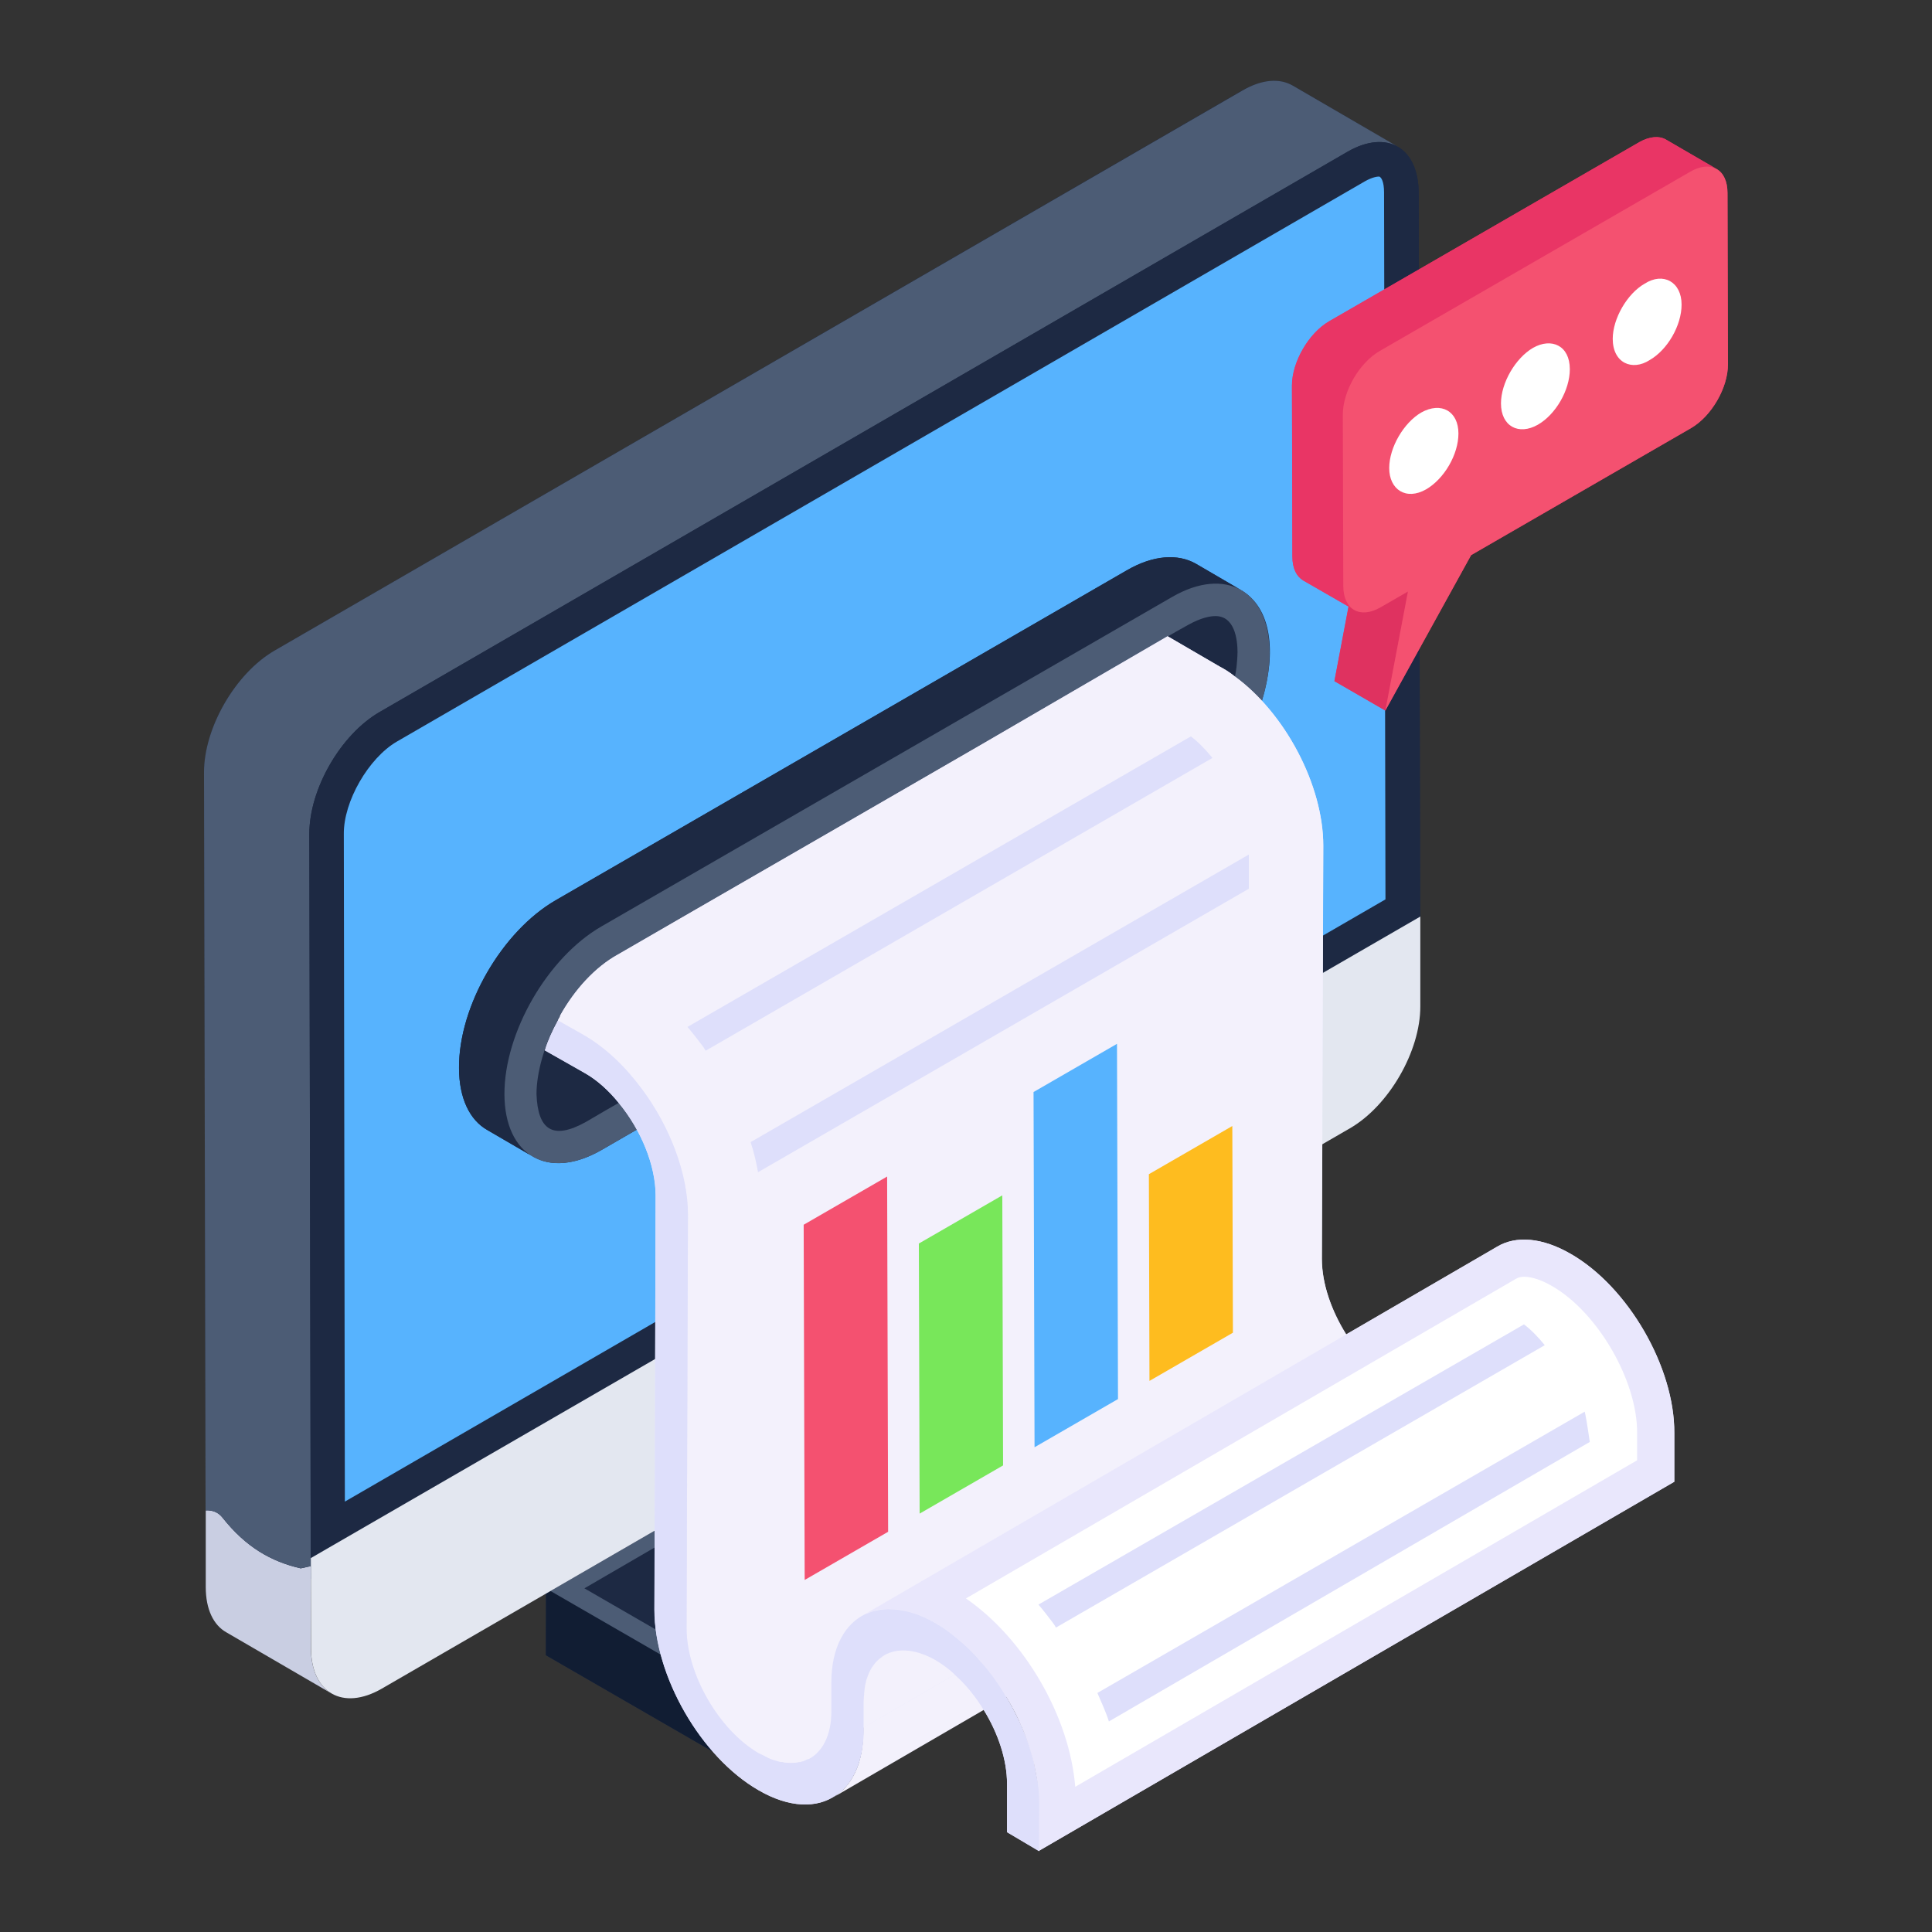 <?xml version="1.0" encoding="UTF-8"?> <svg xmlns="http://www.w3.org/2000/svg" id="Layer_1" height="512" viewBox="0 0 52 52" width="512"><rect x="0" y="0" width="52" height="52" fill="#333333" stroke="none"/> <g id="Statistical_Report"> <g> <g> <g> <g> <g> <g> <g> <g> <path d="m32.775 40.203-.01 1.8-11.21 6.51-6.86-3.96v-1.8l11.21-6.51z" fill="#1d2943"></path> </g> </g> </g> </g> </g> </g> <g> <g> <g> <g> <g> <g> <path d="m32.77 40.203-.005 1.798-11.207 6.513.005-1.798z" fill="#1d2943"></path> </g> </g> </g> </g> </g> <g> <g> <g> <g> <g> <path d="m21.563 46.716-.005 1.798-6.866-3.964.005-1.798z" fill="#111d33"></path> </g> </g> </g> </g> </g> <g> <g> <g> <g> <g> <path d="m32.77 40.203-11.207 6.513-6.866-3.964 11.207-6.513z" fill="#4c5c75"></path> </g> </g> </g> </g> <g> <g> <g> <g> <path d="m15.729 42.75 10.176-5.914 5.834 3.368-10.177 5.914z" fill="#1d2943"></path> </g> </g> </g> </g> </g> </g> <g> <g> <g> <g> <g> <g> <path d="m21.274 44.287-1.692-.983-.023-8.231 1.692.983z" fill="#dedffb"></path> </g> </g> </g> </g> </g> <g> <g> <g> <g> <g> <path d="m21.25 36.056-1.692-.983 6.312-3.644 1.692.983z" fill="#c3c7cf"></path> </g> </g> </g> </g> </g> <g> <g> <g> <g> <g> <path d="m27.562 32.412.023 8.231-6.312 3.644-.023-8.231z" fill="#f3f1fc"></path> </g> </g> </g> </g> </g> </g> <g> <g> <g> <g> <path d="m37.605 3.943c-.04-.03-.09-.05-.14-.06.03.01.06.02.09.03.01.01.03.02.05.03z" fill="#1d2943"></path> </g> </g> </g> </g> <g> <g> <g> <g> <path d="m8.367 44.361-.002-2.424-2.827-1.55v2.331c0 .597.208 1.019.55 1.214l2.836 1.649c-.342-.201-.55-.617-.557-1.22z" fill="#c9cee2"></path> </g> </g> </g> </g> <g> <g> <g> <g fill="#1d2943"> <path d="m38.225 24.703c-.05.03-.1.05-.15.1-.09.09-.12.1-.24.15-.17.09-.26.21-.3.34-.2.07-.39.13-.56.26-.3.23-.44.58-.25.93.08.13.22.24.38.29-.03.08-.07.14-.1.22-.06.21-.02.39.07.52l-1.33 1.33c-.19.19-.23.41-.17.61l-.2.2-.22.22c-.38.38-.17.87.19 1.07l-20.69 11.97v-.42h-6.29v-.34c-.09.02-.18.04-.27.06-.79-.18-1.48-.57-2.11-1.37-.12-.15-.28-.2-.45-.19l-.04-19.85c-.01-1.21.84-2.68 1.89-3.29l26.05-15.08c.53-.3 1.01-.33 1.36-.13l2.76 1.61c-.03-.01-.06-.02-.09-.03.05.01.1.03.14.06.35.19.57.62.58 1.23z"></path> <path d="m37.605 3.943c-.04-.03-.09-.05-.14-.06.03.01.06.02.09.03.01.01.03.02.05.03z"></path> </g> </g> </g> </g> <g> <g> <g> <g> <path d="m34.793 2.303c-.349-.201-.825-.174-1.354.134l-26.057 15.078c-1.046.61-1.897 2.078-1.891 3.285l.042 19.85c.167-.007.333.043.453.194.631.798 1.315 1.187 2.106 1.367.089-.022.181-.037.271-.058l-.036-19.705c-.007-1.207.845-2.682 1.891-3.285l26.057-15.084c.53-.302 1.006-.328 1.354-.127z" fill="#4c5c75"></path> </g> </g> </g> </g> <g> <g> <g> <g> <path d="m37.106 26.775c-.159-.057-.302-.16-.378-.293-.196-.344-.051-.702.242-.924.172-.13.363-.196.561-.26.045-.133.135-.256.303-.34.116-.058.147-.06.24-.153.047-.047.098-.069.148-.099l-.04-19.531c-.003-1.21-.858-1.697-1.907-1.092l-26.056 15.081c-1.049.605-1.898 2.076-1.894 3.286l.041 20.038h6.288v.427l20.688-11.974c-.357-.196-.566-.692-.192-1.066l.219-.219c.068-.068.136-.136.204-.204-.055-.197-.02-.417.171-.608l1.328-1.328c-.089-.137-.125-.314-.066-.52.024-.083.066-.148.099-.222z" fill="#1d2943"></path> </g> </g> </g> </g> <g> <g> <g> <g> <path d="m38.228 24.669-0 2.418c.003 1.205-.846 2.676-1.894 3.281l-26.056 15.081c-1.049.606-1.903.118-1.907-1.087l-.005-2.426z" fill="#e3e7f0"></path> </g> </g> </g> </g> <g> <g> <g> <g> <path d="m23.95 34.073c.538-.311.973-.063.975.555.002.618-.43 1.367-.968 1.677-.538.311-.973.063-.975-.555-.002-.618.43-1.367.968-1.677z" fill="#1d2943"></path> </g> </g> </g> </g> <g> <g> <g> <g> <path d="m37.29 24.207-28.008 16.209-.028-17.967c-.009-.878.666-2.044 1.424-2.487l26.057-15.081c.213-.12.342-.129.388-.129.055.019.129.139.129.425z" fill="#57b3fe"></path> </g> </g> </g> </g> <g> <g> <g> <g> <g> <g> <path d="m31.865 15.903c.38-.17.73-.22 1.04-.18-.31-.04-.67.02-1.04.18z" fill="#1d2943"></path> </g> </g> </g> </g> </g> <g> <g> <g> <g fill="#1d2943"> <path d="m31.865 15.903c.38-.17.73-.22 1.04-.18-.31-.04-.67.02-1.04.18z"></path> <path d="m31.565 22.073-15.36 8.87c-.81.47-1.53.47-2.01.08.03.02.05.04.07.06l-1.15-.67c-.47-.26-.76-.85-.76-1.67-.01-1.67 1.16-3.68 2.6-4.51l15.37-8.88c.72-.42 1.38-.45 1.86-.18l1.11.65c.03.02.06.03.09.05 1.71.962.454 4.889-1.82 6.2z"></path> </g> </g> </g> </g> </g> <g> <g> <g> <g> <g> <g> <path d="m33.407 15.882c-.477-.269-1.137-.234-1.857.182l-15.369 8.869c-1.441.842-2.612 2.855-2.603 4.521 0 .824.295 1.406.764 1.675l-1.224-.712c-.469-.269-.764-.85-.764-1.675-.009-1.666 1.163-3.68 2.603-4.513l15.369-8.878c.72-.417 1.38-.451 1.857-.182z" fill="#1d2943"></path> </g> </g> </g> </g> </g> <g> <g> <g> <g> <path d="m31.548 16.067c1.441-.832 2.619-.167 2.624 1.495.005 1.662-1.166 3.683-2.607 4.515l-15.364 8.87c-1.446.835-2.619.167-2.624-1.495-.005-1.662 1.161-3.68 2.607-4.515z" fill="#4c5c75"></path> </g> </g> </g> </g> </g> <g> <g> <g> <g> <path d="m33.307 17.57c0 .119-.013.25-.026.382-.079.645-.356 1.343-.737 1.949-.053.079-.092.145-.145.211-.355.514-.79.935-1.264 1.211-.1.058-3.804 2.19-3.568 2.054-8.842 5.12-9.747 5.636-9.677 5.596l-1.58.908-.54.316c-.898.499-1.296.21-1.33-.751 0-.543.197-1.348.632-2.094v-.013c.395-.698.948-1.303 1.554-1.646l.053-.026 1.606-.935 4.543-2.62 3.529-2.041 5.293-3.068.329-.184c.356-.197.593-.237.737-.237.514 0.0.593.619.593.988z" fill="#1d2943"></path> </g> </g> </g> </g> <g> <g> <g> <g> <path d="m40.909 34.607c-.343.199-.565.631-.565 1.241v.787c0 .886-.321 1.507-.82 1.806l-17.107 9.941c.51-.299.82-.919.82-1.806v-.787c0-.609.221-1.041.565-1.241z" fill="#f3f1fc"></path> </g> </g> </g> </g> <g> <g> <g> <g fill="#e9e7fc"> <path d="m20.985 47.423c.2.03.38.03.54.01-.16.04-.34.03-.54-.01z"></path> <path d="m26.355 44.683-.66.39-2.45 1.42-.01.01-1.43.83c-.02 0-.02.01-.03.01.36-.19.6-.63.6-1.27v-.79c0-.94.36-1.58.92-1.84h.01c.05-.02.1-.04.14-.06.05-.02.1-.03.15-.04.11-.02.22-.03.33-.03.042 0 .089.011.132.014.074.005.147.01.224.024.18.031.367.078.563.162.11.05.22.11.33.17.02.01.04.02.05.04.02.01.04.02.06.03.06.03.12.07.17.11.09.06.18.14.28.21.09.08.18.15.26.24.07.05.13.12.2.19.06.06.12.11.16.18z"></path> </g> </g> </g> </g> <g> <g> <g> <g> <path d="m21.217 46.448c-.032-.009-.071-.017-.109-.034-.062-.035-.139-.074-.226-.114-.74-.457-1.404-1.619-1.404-2.469l.038-11.129c0-1.303-.521-2.75-1.428-3.974-.489-.663-1.057-1.211-1.651-1.597.212-.24.441-.433.67-.56l9.75-5.632 4.572-2.656c1.075.623 1.056.604 1.181.702 1.137.832 2.005 2.48 2.005 3.773l-.038 11.12c0 .829.286 1.742.804 2.574.286.453.618.854.962 1.165.023.02.045.039.066.056l-10.558 6.142-.667.395-2.558 1.489-.009.009-1.113.647h-.083l-.154.103c-.013-.002-.029-.005-.051-.01z" fill="#fff"></path> </g> </g> </g> </g> <g> <g> <g> <g fill="#e9e7fc"> <path d="m27.895 47.803c-.04-.22-.09-.45-.16-.68.084.231.091.268.16.68z"></path> <path d="m27.975 48.523-.01 1.28v.02l-.01-.01v-1.3c0-.23-.02-.46-.06-.7.06.24.08.47.08.71z"></path> </g> </g> </g> </g> <g> <g> <g> <g> <path d="m43.622 39.042-14.337 8.338c-.048-.256-.112-.497-.192-.753-.048-.176-.112-.352-.176-.529-.208-.513-.464-1.009-.769-1.474-.112-.16-.208-.304-.336-.449-.304-.416-.657-.785-1.025-1.105l14.24-8.274c.048 0 .224.016.529.192 1.106.676 1.945 2.236 2.034 3.219.055.443.02.323.032.833z" fill="#e9e7fc"></path> </g> </g> </g> </g> <g> <g> <g> <g fill="#e9e7fc"> <path d="m42.285 33.753c-.78-.45-1.49-.5-1.99-.2l-4.06 2.36c-.4-.64-.66-1.37-.66-2.03l.04-11.12c0-1.64-1.03-3.58-2.39-4.56-.13-.11-.26-.19-.4-.26l-1.4-.82-5.07 2.95-3.53 2.04-4.54 2.62-1.61.93-.05.03c-.61.34-1.16.94-1.55 1.64v.02c-.02.04-.05.08-.06.11-.14.27-.27.54-.35.81l1.06.6c.34.19.66.48.93.81.59.72.99 1.67.99 2.5l-.03 11.14c0 1.79 1.25 3.97 2.8 4.86.82.48 1.58.5 2.09.13.08-.03.14-.09.2-.16.404-.404.54-1.066.54-1.58v-.08l-.01.01-1.43.83c-.02 0-.02.01-.03.01.36-.19.6-.63.6-1.27v-.79c0-.94.36-1.58.92-1.84h.01c.05-.03.09-.05.14-.06.05-.02.1-.03.15-.04.36-.08.79-.03 1.25.17.11.05.22.11.33.17.02.01.04.02.05.04.02.01.04.02.06.03.06.03.11.07.17.11.09.06.18.14.28.21.09.07.18.15.26.24.07.05.13.12.2.19.06.06.12.11.16.18.553.603 1.021 1.454 1.12 1.75.075.1.326.852.36 1.02.01.12.04.23.06.35v.01c.06.24.08.47.08.71l-.01 1.28v.01l17.1-9.93v-1.31c.01-1.77-1.24-3.93-2.78-4.82zm-21.3 13.67c.2.03.38.03.54.01-.16.04-.34.03-.54-.01z"></path> <path d="m20.985 47.423c.2.03.38.03.54.01-.16.04-.34.03-.54-.01z"></path> <path d="m27.975 48.523-.01 1.28v.02l-.01-.01-.85-.5v-1.3c0-.65-.24-1.37-.63-1.99-.22-.36-.48-.69-.78-.95-.16-.16-.34-.28-.52-.39-.5-.28-.95-.33-1.3-.17-.06.03-.12.06-.17.11-.07.05-.14.11-.18.18-.04.04-.07.09-.1.14-.04.09-.08.18-.12.3v.01c-.03.13-.04.27-.05.41-.01.04-.01.08-.01.13v.7l-.01.01-1.43.83c-.02 0-.02.01-.03.01.36-.19.6-.63.6-1.27v-.79c0-.94.36-1.58.92-1.84h.01c.05-.02.1-.04.14-.06.05-.02.1-.03.15-.04.11-.02.22-.03.33-.03.28 0 .59.06.92.2.11.05.22.11.33.17.02.01.04.02.05.04.02.01.04.02.06.03.06.03.12.07.17.11.09.06.18.14.28.21.09.08.18.15.26.24.07.05.13.12.2.19.06.06.12.11.16.18.795.867 1.349 2.115 1.48 2.77.01.12.04.23.06.35v.01c.06.24.08.47.08.71z"></path> </g> </g> </g> </g> <g> <g> <g> <g> <path d="m38.907 37.379-11.273 6.555-1.277.746-.662.392-2.452 1.427-.009.009-1.427.83c-.019 0-.019.009-.037.009-.009 0-.019.009-.028.009h-.019c-.065.047-.131.056-.196.075-.158.047-.345.037-.541-.009-.103-.028-.214-.056-.326-.112-.084-.047-.158-.084-.242-.121-1.072-.625-1.939-2.135-1.939-3.357l.037-11.133c0-1.11-.485-2.368-1.231-3.375-.448-.606-.979-1.119-1.557-1.455l-.709-.401c.009-.037.037-.075.056-.112v-.019c.392-.699.942-1.305 1.548-1.641l.056-.028 1.604-.932 4.541-2.62 3.534-2.042 5.072-2.946 1.399.811c.14.075.27.158.401.261 1.352.988 2.387 2.928 2.387 4.559l-.037 11.124c0 .662.252 1.399.653 2.042.224.354.494.69.783.951.065.056.121.103.186.149.103.084.205.149.317.214.55.326 1.026.345 1.389.14z" fill="#f3f1fc"></path> </g> </g> </g> </g> <g> <g> <g> <g> <path d="m45.063 38.572v1.307l-17.107 9.941v-1.307c.011-1.772-1.241-3.933-2.78-4.83-.775-.443-1.484-.487-1.983-.188l17.107-9.941c.499-.299 1.208-.255 1.983.199 1.54.886 2.792 3.046 2.78 4.819z" fill="#e9e7fc"></path> </g> </g> </g> </g> <g> <g> <g> <g> <path d="m27.97 48.521-.009 1.287v.019l-.009-.009-.848-.504v-1.305c0-.643-.242-1.361-.625-1.986-.224-.364-.485-.69-.783-.951-.159-.158-.336-.28-.522-.392-.494-.28-.951-.326-1.296-.168-.065.028-.121.065-.177.112-.065.047-.131.112-.177.177-.037.047-.065.093-.093.14-.047.093-.084.186-.121.298v.019c-.036.121-.047.263-.057.406-.003.042-.008.082-.008.125v.783c0 .563-.143 1.188-.541 1.585-.056.065-.121.121-.196.158-.513.364-1.268.345-2.089-.13-1.557-.895-2.807-3.077-2.807-4.858l.037-11.142c0-.83-.401-1.781-.998-2.499-.27-.336-.587-.625-.923-.811l-1.063-.606c.084-.27.205-.541.354-.802l.709.401c.578.336 1.11.849 1.557 1.455.746 1.007 1.231 2.266 1.231 3.375l-.037 11.133c0 1.221.867 2.732 1.939 3.357.084.037.159.075.242.121.112.056.224.084.326.112.196.037.382.037.541.009.065-.019.131-.028.196-.075h.019c.009 0 .019-.009.028-.009.364-.196.606-.634.606-1.277v-.783c0-.942.364-1.585.923-1.846h.009c.047-.019.093-.037.14-.056.047-.019.093-.028.149-.037.103-.028.214-.037.326-.037.373 0 .802.112 1.249.373.019.009.037.019.056.037.075.037.149.084.224.14.093.065.186.14.28.214.158.131.317.27.466.429.056.056.112.112.158.177.668.724 1.361 1.973 1.538 3.124.056.242.075.485.075.718z" fill="#dedffb"></path> </g> </g> </g> </g> <g> <g> <g> <g> <g> <g> <path d="m32.633 20.4-13.64 7.88c-.03-.05-.06-.1-.1-.15-.13-.17-.26-.34-.39-.49l13.55-7.82c.21.16.4.36.58.58z" fill="#dedffb"></path> </g> </g> </g> </g> </g> <g> <g> <g> <g> <g> <path d="m33.613 23v.92l-13.21 7.63c-.05-.27-.11-.54-.2-.81z" fill="#dedffb"></path> </g> </g> </g> </g> </g> </g> <g> <g> <g> <g> <path d="m28.94 48.092c-.151-1.888-1.366-3.985-2.942-5.07l14.804-8.603c.064-.039.136-.055.223-.055.207 0 .474.09.753.253 1.229.708 2.294 2.551 2.285 3.949v.738z" fill="#fff"></path> </g> </g> </g> </g> <g> <g> <g> <g> <g> <g> <path d="m23.877 31.667.027 9.561-2.246 1.297-.027-9.561z" fill="#f45170"></path> </g> </g> </g> </g> </g> <g> <g> <g> <g> <g> <path d="m26.977 32.173.021 7.269-2.246 1.297-.021-7.269z" fill="#78e75a"></path> </g> </g> </g> </g> </g> <g> <g> <g> <g> <g> <path d="m30.064 28.095.027 9.561-2.246 1.297-.027-9.561z" fill="#57b3fe"></path> </g> </g> </g> </g> </g> <g> <g> <g> <g> <g> <path d="m33.168 30.307.016 5.563-2.246 1.297-.016-5.563z" fill="#febc1f"></path> </g> </g> </g> </g> </g> </g> <g> <g> <g> <g> <g> <g> <path d="m42.789 38.81-12.943 7.523c-.068-.222-.213-.545-.31-.767l13.117-7.571c.048.193.136.815.136.815z" fill="#dedffb"></path> </g> </g> </g> </g> </g> <g> <g> <g> <g> <g> <path d="m41.577 36.206-13.155 7.6c-.029-.048-.058-.096-.096-.145-.125-.164-.251-.328-.376-.473l13.068-7.542c.203.154.386.347.559.559z" fill="#dedffb"></path> </g> </g> </g> </g> </g> </g> </g> <g> <g> <g> <g> <g> <g> <g> <path d="m46.505 9.803c.01.63-.44 1.4-.99 1.72l-5.92 3.42-2.31 4.18-1.37-.79.38-2.01-1.22-.7c-.18-.11-.29-.32-.29-.64l-.01-4.6c0-.64.45-1.41.99-1.73l8.36-4.83c.27-.15.53-.17.71-.07l1.33.78c.02 0 .03.01.04.02.18.1.29.32.29.64z" fill="#e93565"></path> </g> </g> </g> </g> </g> </g> </g> <g> <g> <g> <path d="m37.288 19.126-1.37-.793.608-3.205 1.37.793z" fill="#df3260"></path> </g> </g> <g> <g> <path d="m46.209 4.548c-.183-.106-.437-.085-.712.07l-8.358 4.827c-.55.317-1.001 1.085-.994 1.727l.007 4.602c.007.317.113.536.296.641l-1.373-.793c-.176-.106-.289-.324-.289-.641l-.014-4.602c0-.641.451-1.409.994-1.727l8.358-4.827c.275-.155.529-.176.712-.07z" fill="#e93565"></path> </g> </g> <g> <g> <path d="m45.494 4.621c.549-.317 1-.07 1.002.571l.013 4.607c.002.636-.447 1.408-.996 1.724l-5.917 3.416-2.309 4.187.608-3.205-.738.426c-.549.317-1.0.065-1.002-.571l-.013-4.607c-.002-.641.447-1.408.996-1.724z" fill="#f45170"></path> </g> </g> <g> <g> <g> <g> <g> <g> <path d="m42.252 9.937c0 .563-.379 1.218-.86 1.494-.515.294-.993.046-.993-.573 0-.553.389-1.218.86-1.494.5-.286.993-.064.993.573z" fill="#fff"></path> </g> </g> <g> <g> <path d="m39.254 11.667c0 .563-.379 1.218-.87 1.504-.536.306-.993.009-.993-.573 0-.553.389-1.218.86-1.494.54-.302 1.003-.035 1.003.563z" fill="#fff"></path> </g> </g> <g> <g> <path d="m45.26 8.198c0 .563-.379 1.218-.86 1.494-.47.302-.993.08-.993-.573 0-.542.389-1.218.86-1.484.495-.318.993-.051.993.563z" fill="#fff"></path> </g> </g> </g> </g> </g> </g> </g> </g> </g> </svg> 